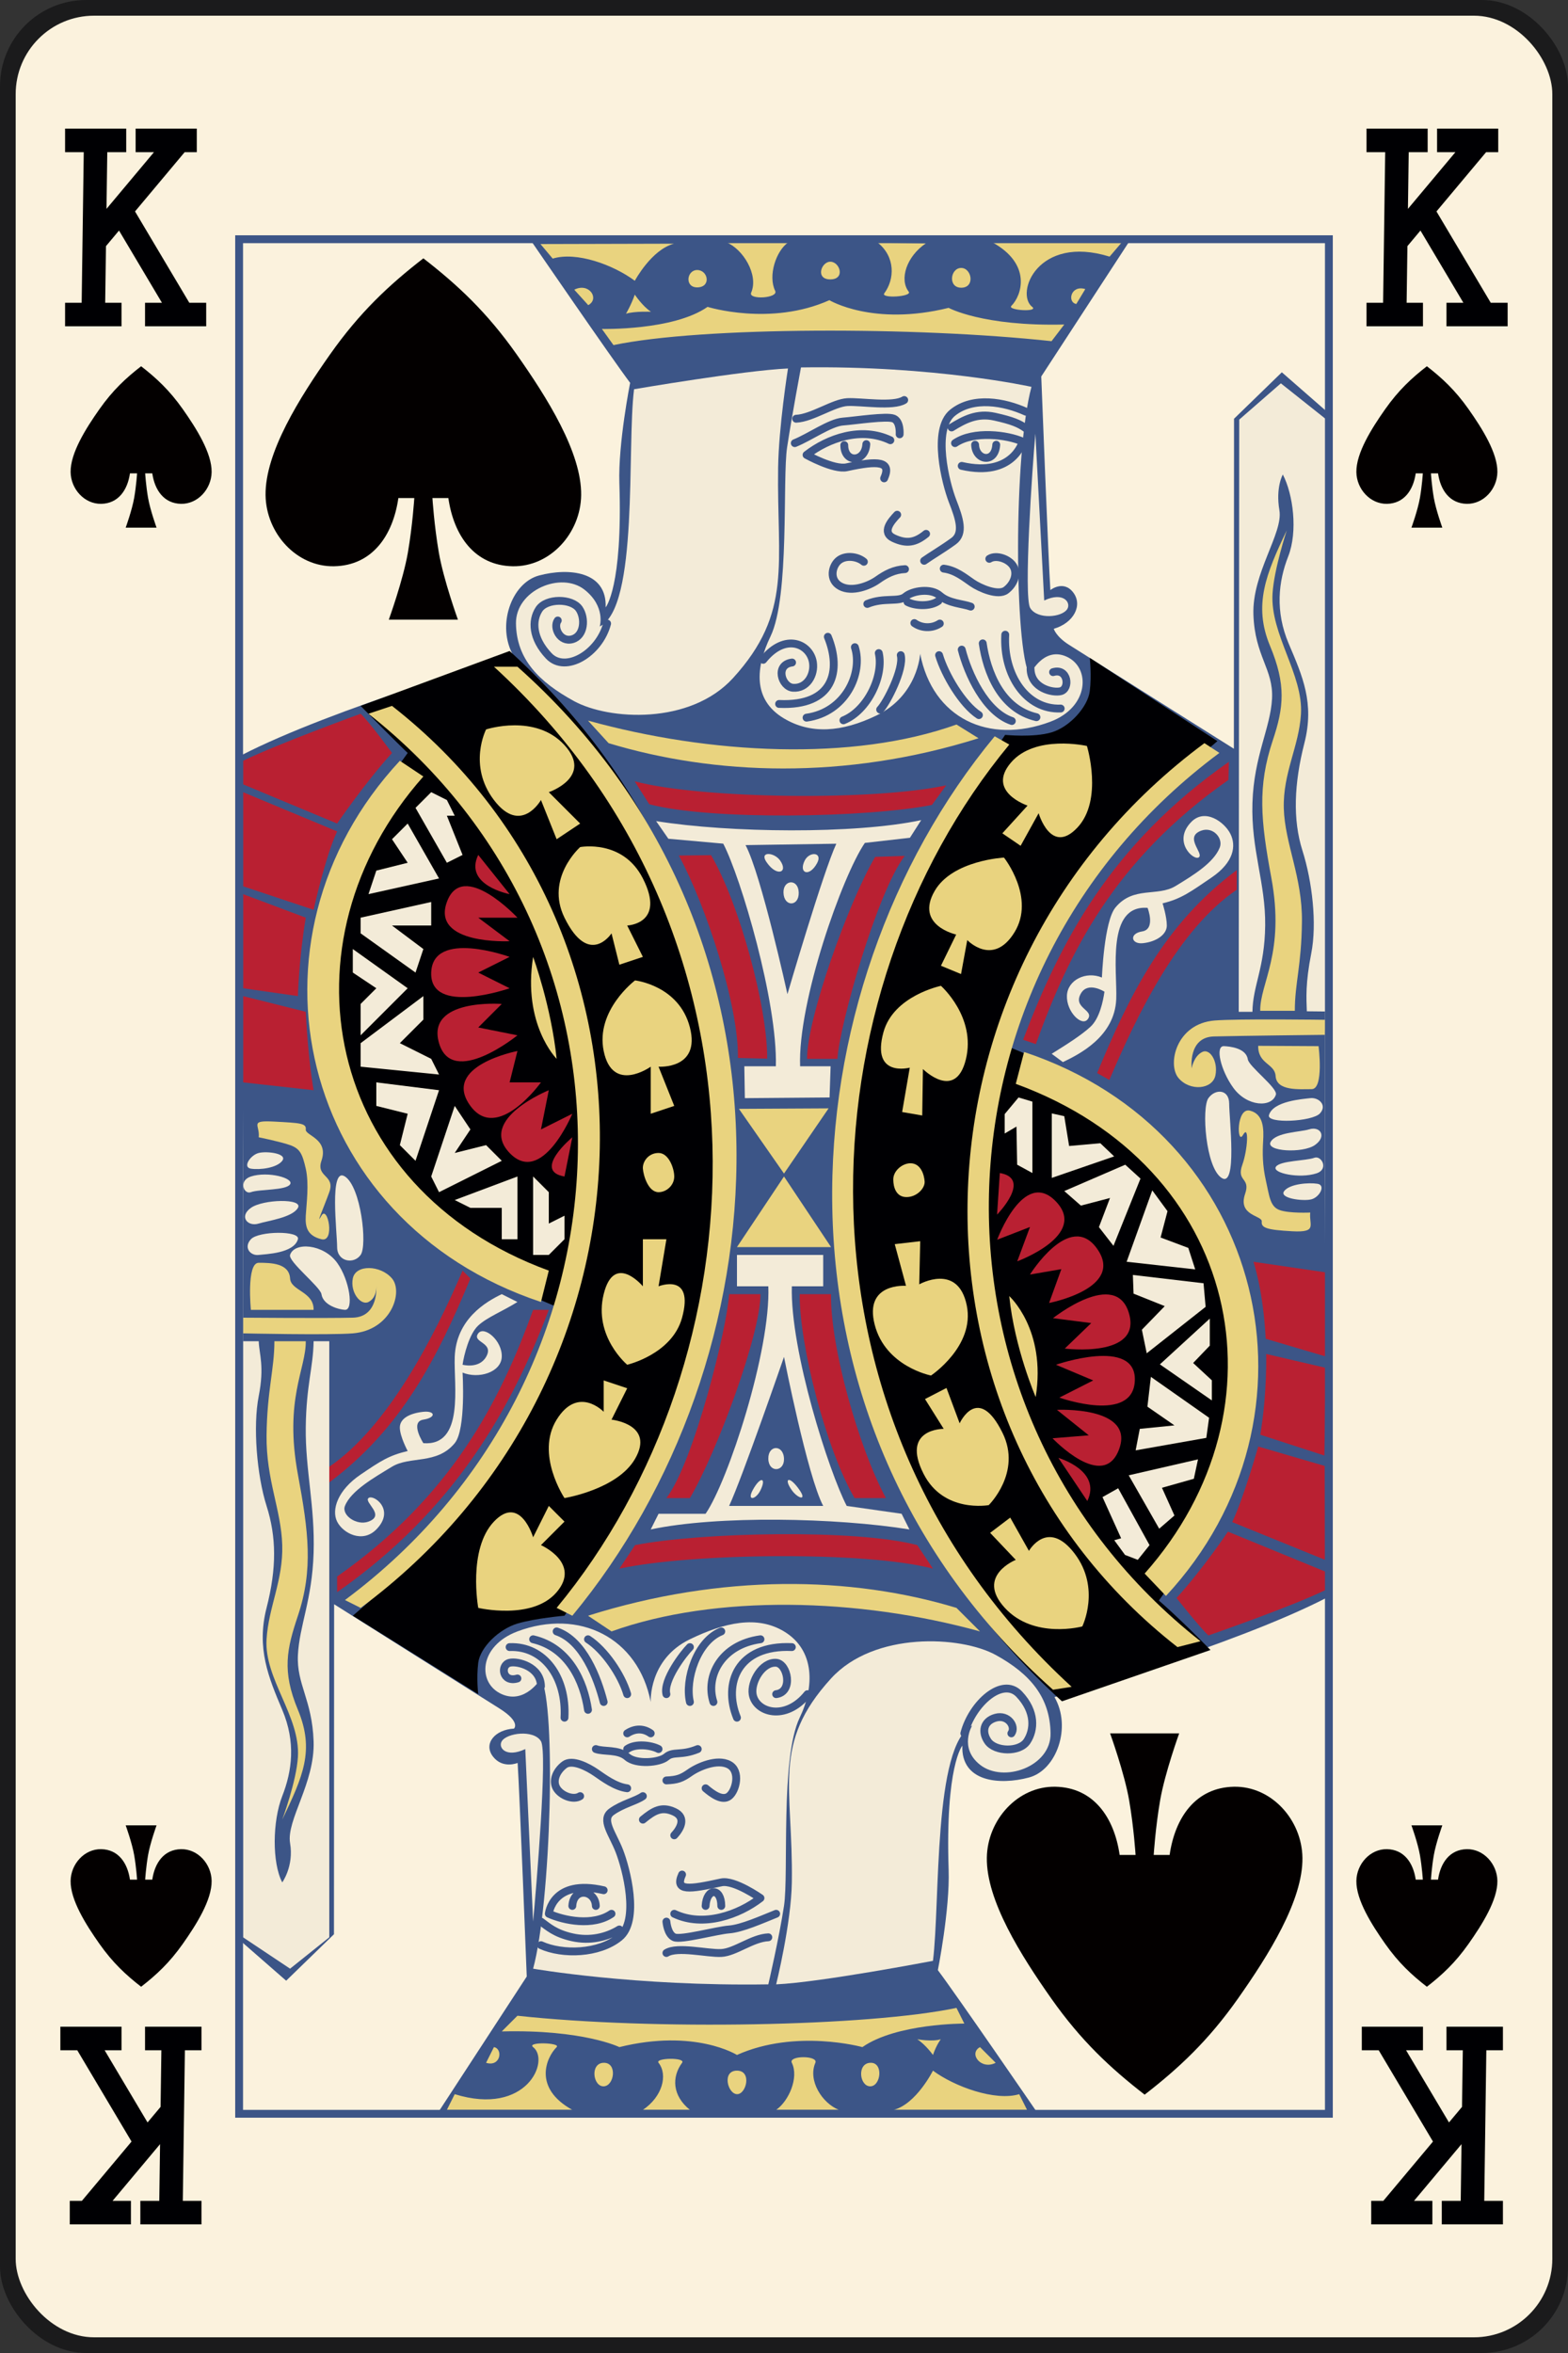 <?xml version="1.0" encoding="UTF-8"?>
<svg xmlns="http://www.w3.org/2000/svg" xmlns:xlink="http://www.w3.org/1999/xlink" xmlns:sodipodi="http://sodipodi.sourceforge.net/DTD/sodipodi-0.dtd" xmlns:inkscape="http://www.inkscape.org/namespaces/inkscape" xmlns:realworld="http://www.rw-designer.com/export-svg" width="200px" height="300px">
  <rect width="100%" height="100%" fill="#333333" stroke="none"/>
  <g>
    <rect fill="#000003" fill-opacity="0.48" height="300" rx="11" ry="11" width="200" x="0" y="0"></rect>
    <rect fill="#fbf2dd" height="296" rx="10" ry="10" width="196" x="2" y="2"></rect>
    <path d="M 12.2 18.2L 11.9 39.8 M 9.8 40.1L 14 40.1 M 9.8 17.9L 14.6 17.9 M 20 40.1L 24.8 40.1 M 18.8 17.9L 23.6 17.9 M 22.1 18.8L 12.8 29.9 M 22.4 38.6L 15.8 27.5" fill="none" stroke="#000003" stroke-linecap="square" stroke-width="3"></path>
    <path d="M 178.2 18.2L 177.9 39.8 M 175.8 40.1L 180 40.1 M 175.8 17.9L 180.6 17.9 M 186 40.1L 190.8 40.1 M 184.8 17.9L 189.6 17.9 M 188.1 18.8L 178.8 29.9 M 188.4 38.6L 181.8 27.5" fill="none" stroke="#000003" stroke-linecap="square" stroke-width="3"></path>
    <path d="M 187.8 281.8L 188.1 260.2 M 190.2 259.9L 186 259.9 M 190.2 282.1L 185.4 282.1 M 180 259.9L 175.2 259.9 M 181.2 282.1L 176.4 282.1 M 177.9 281.2L 187.2 270.1 M 177.6 261.4L 184.2 272.5" fill="none" stroke="#000003" stroke-linecap="square" stroke-width="3"></path>
    <path d="M 21.8 281.8L 22.1 260.2 M 24.2 259.9L 20 259.9 M 24.2 282.1L 19.4 282.1 M 14 259.9L 9.2 259.9 M 15.2 282.1L 10.4 282.1 M 11.9 281.2L 21.2 270.1 M 11.6 261.4L 18.2 272.5" fill="none" stroke="#000003" stroke-linecap="square" stroke-width="3"></path>
    <path d="M 54 79L 58.406 79C 58.406 79 56.576 73.946 55.973 70.446C 55.375 66.969 55.156 63.5 55.156 63.5L 57.188 63.5C 57.881 68.308 60.533 72.107 65.394 72.197C 70.167 72.285 74.056 67.998 74.127 63.145C 74.207 57.704 69.769 50.675 65.893 45.175C 62.133 39.841 58.412 36.356 54 32.938C 49.588 36.356 45.867 39.841 42.107 45.175C 38.23 50.675 33.793 57.704 33.873 63.145C 33.944 67.998 37.833 72.285 42.606 72.197C 47.467 72.107 50.119 68.308 50.812 63.5L 52.844 63.5C 52.844 63.5 52.625 66.969 52.027 70.446C 51.424 73.946 49.594 79 49.594 79C 49.594 79 54 79 54 79 z" fill="#030000" fill-rule="evenodd"></path>
    <path d="M 18 67.277L 19.969 67.277C 19.969 67.277 19.151 65.018 18.882 63.455C 18.614 61.901 18.517 60.351 18.517 60.351L 19.424 60.351C 19.734 62.499 20.919 64.197 23.091 64.237C 25.224 64.276 26.961 62.361 26.993 60.193C 27.029 57.762 25.046 54.621 23.314 52.163C 21.634 49.78 19.971 48.223 18 46.696C 16.029 48.223 14.366 49.78 12.686 52.163C 10.954 54.621 8.971 57.762 9.007 60.193C 9.039 62.361 10.776 64.276 12.909 64.237C 15.081 64.197 16.266 62.499 16.576 60.351L 17.483 60.351C 17.483 60.351 17.386 61.901 17.118 63.455C 16.849 65.018 16.031 67.277 16.031 67.277C 16.031 67.277 18 67.277 18 67.277 z" fill="#030000" fill-rule="evenodd"></path>
    <path d="M 182 67.277L 180.031 67.277C 180.031 67.277 180.849 65.018 181.118 63.455C 181.385 61.901 181.483 60.351 181.483 60.351L 180.576 60.351C 180.266 62.499 179.081 64.197 176.909 64.237C 174.776 64.276 173.039 62.361 173.007 60.193C 172.971 57.762 174.954 54.621 176.686 52.163C 178.366 49.78 180.029 48.223 182 46.696C 183.971 48.223 185.634 49.78 187.314 52.163C 189.046 54.621 191.029 57.762 190.993 60.193C 190.961 62.361 189.224 64.276 187.091 64.237C 184.919 64.197 183.734 62.499 183.424 60.351L 182.517 60.351C 182.517 60.351 182.615 61.901 182.882 63.455C 183.151 65.018 183.969 67.277 183.969 67.277C 183.969 67.277 182 67.277 182 67.277 z" fill="#030000" fill-rule="evenodd"></path>
    <path d="M 146 221L 141.594 221C 141.594 221 143.425 226.054 144.027 229.554C 144.625 233.031 144.844 236.5 144.844 236.5L 142.812 236.5C 142.118 231.692 139.467 227.893 134.606 227.803C 129.833 227.715 125.943 232.002 125.872 236.855C 125.792 242.296 130.23 249.325 134.107 254.825C 137.867 260.159 141.588 263.643 146 267.062C 150.412 263.643 154.133 260.159 157.893 254.825C 161.77 249.325 166.207 242.296 166.127 236.855C 166.056 232.002 162.167 227.715 157.394 227.803C 152.533 227.893 149.881 231.692 149.187 236.5L 147.156 236.5C 147.156 236.5 147.375 233.031 147.973 229.554C 148.575 226.054 150.406 221 150.406 221C 150.406 221 146 221 146 221 z" fill="#030000" fill-rule="evenodd"></path>
    <path d="M 182 232.723L 180.031 232.723C 180.031 232.723 180.849 234.982 181.118 236.546C 181.385 238.1 181.483 239.649 181.483 239.649L 180.576 239.649C 180.266 237.501 179.081 235.803 176.909 235.763C 174.776 235.724 173.039 237.639 173.007 239.807C 172.971 242.238 174.954 245.38 176.686 247.837C 178.366 250.22 180.029 251.777 182 253.305C 183.971 251.777 185.634 250.22 187.314 247.837C 189.046 245.38 191.029 242.238 190.993 239.807C 190.961 237.639 189.224 235.724 187.091 235.763C 184.919 235.803 183.734 237.501 183.424 239.649L 182.517 239.649C 182.517 239.649 182.615 238.1 182.882 236.546C 183.151 234.982 183.969 232.723 183.969 232.723C 183.969 232.723 182 232.723 182 232.723 z" fill="#030000" fill-rule="evenodd"></path>
    <path d="M 18 232.723L 19.969 232.723C 19.969 232.723 19.151 234.981 18.882 236.545C 18.615 238.099 18.517 239.649 18.517 239.649L 19.424 239.649C 19.734 237.501 20.919 235.803 23.091 235.763C 25.224 235.724 26.961 237.639 26.993 239.807C 27.029 242.238 25.046 245.38 23.314 247.837C 21.634 250.22 19.971 251.776 18 253.304C 16.029 251.776 14.366 250.22 12.686 247.837C 10.954 245.38 8.971 242.238 9.007 239.807C 9.039 237.639 10.776 235.724 12.909 235.763C 15.081 235.803 16.266 237.501 16.576 239.649L 17.483 239.649C 17.483 239.649 17.385 238.099 17.118 236.545C 16.849 234.981 16.031 232.723 16.031 232.723C 16.031 232.723 18 232.723 18 232.723 z" fill="#030000" fill-rule="evenodd"></path>
    <path d="M 31 150L 30.75 96.312C 42.5 90.25 65.5 83.625 65.5 83.625C 63.291 79.824 65.211 74.323 68.75 73.375C 72.53 72.362 77.438 72.812 77.25 77.438C 77.25 77.438 79.438 74.875 79 61.594C 78.834 56.539 80.375 48.812 80.375 48.812C 78.062 45.75 67.812 30.812 67.812 30.812L 144.063 30.75L 132.813 48C 132.813 48 133.725 71.483 133.975 75.233C 133.975 75.233 135.634 73.905 136.884 75.53C 138.134 77.155 136.973 79.42 134.409 80.171C 134.409 80.171 134.674 81.143 136.34 82.204C 139.154 83.996 157.383 95.463 157.383 95.463L 157.402 53.388L 163.5 47.466L 169.068 52.328L 169 150C 169 150 31 150 31 150 z" fill="#3c5587" fill-rule="evenodd"></path>
    <path d="M 169 150L 169.25 203.688C 157.5 209.751 134.5 216.375 134.5 216.375C 136.709 220.176 134.789 225.677 131.25 226.625C 127.47 227.638 122.562 227.188 122.75 222.563C 122.75 222.563 120.562 225.125 121 238.406C 121.167 243.461 119.625 251.188 119.625 251.188C 121.938 254.251 132.187 269.188 132.187 269.188L 55.937 269.25L 67.187 252C 67.187 252 66.275 228.517 66.025 224.767C 66.025 224.767 64.125 225.575 62.875 223.95C 61.625 222.325 63.12 220.518 65.558 220.393C 65.558 220.393 66.489 219.564 63.66 217.796C 60.831 216.028 42.617 204.537 42.617 204.537L 42.598 246.612L 36.5 252.534L 30.932 247.672L 31 150C 31 150 169 150 169 150 z" fill="#3c5587" fill-rule="evenodd"></path>
    <path d="M 128.205 93.695C 99.027 136.476 100.795 185.445 135.455 216.912L 154.397 210.371C 150.25 206.125 147.813 204.063 147.813 204.063C 163.573 182.617 164.296 147.083 127.972 133.206C 127.972 133.206 131.596 114.555 155.281 94.49L 139 83.875C 139 83.875 139.25 86.125 139 88.125C 138.75 90.125 136.438 92.688 134.125 93.375C 131.812 94.062 128.205 93.695 128.205 93.695 z" fill="#000003" fill-rule="evenodd"></path>
    <path d="M 102.165 46.847C 119.222 46.582 131.565 49.322 131.565 49.322C 129.266 57.808 129.385 82.734 131.33 86.093C 131.33 86.093 133.009 82.381 136.014 83.707C 139.16 85.095 138.93 90.159 133.981 92.015C 126.104 94.97 118.957 91.573 117.366 83.353C 117.366 83.353 117.102 88.656 111.799 91.22C 107.347 93.372 103.4 93.641 99.956 91.573C 95.979 89.187 96.392 85.047 98.277 81.143C 100.751 76.016 99.779 61.078 100.398 57.012C 101.017 52.946 102.165 46.847 102.165 46.847 z" fill="#f3ebd8" fill-rule="evenodd"></path>
    <path d="M 100.508 46.98C 94.883 47.23 80.875 49.625 80.875 49.625C 79.938 57.062 81.5 77.438 76.5 79.875C 76.5 79.875 77.287 77.345 74.562 75.188C 71.562 72.812 65.75 75.25 65.812 79.5C 65.88 84.066 68.75 86.938 73.188 89.375C 77.625 91.812 88.013 92.468 93.504 86.447C 101.13 78.085 99.072 71.862 99.25 59.625C 99.326 54.405 100.508 46.98 100.508 46.98 z" fill="#f3ebd8" fill-rule="evenodd"></path>
    <path d="M 75 91.875C 90.539 96.17 108.75 97.125 122 92.375L 124.813 94.125C 107.751 99.5 91.07 98.821 77.625 94.75C 77.625 94.75 75 91.875 75 91.875 z" fill="#e9d37f" fill-rule="evenodd"></path>
    <path d="M 126.875 93.875C 100.088 126.223 95.94 181.319 134.313 215.438L 136.688 215.063C 99.199 180.767 102.564 126.576 128.736 94.932C 128.736 94.932 126.875 93.875 126.875 93.875 z" fill="#e9d37f" fill-rule="evenodd"></path>
    <path d="M 153.625 94.75C 114.5 123.75 113.376 181.25 150.188 210L 153.125 209.25C 116 180 117.5 124.25 155.536 95.993C 155.536 95.993 153.625 94.75 153.625 94.75 z" fill="#e9d37f" fill-rule="evenodd"></path>
    <path d="M 129.563 138.188C 158.268 148.675 164.75 179.5 146 200.625L 148.718 203.477C 169.938 180.672 161.627 144.431 130.625 134.125C 130.625 134.125 129.563 138.188 129.563 138.188 z" fill="#e9d37f" fill-rule="evenodd"></path>
    <path d="M 135.75 41.375C 125.32 41.632 121 39.25 121 39.25C 111.357 41.632 105.789 38.273 105.789 38.273C 98.277 41.632 90.25 39.125 90.25 39.125C 85.904 42.163 76.773 41.942 76.773 41.942L 78.25 44C 89.527 41.632 116.924 41.632 134.125 43.5C 134.125 43.5 135.75 41.375 135.75 41.375 z M 68.935 31.114L 70.497 32.97C 73.547 32.042 78.232 33.766 80.972 35.798C 80.972 35.798 83.094 31.821 85.967 31.07C 85.967 31.07 68.935 31.114 68.935 31.114 z M 92.641 30.893C 94.762 31.733 96.796 35.047 95.812 37.312C 95.401 38.261 99.339 38.035 98.873 37.08C 97.945 35.18 98.961 31.998 100.552 30.893C 100.552 30.893 92.641 30.893 92.641 30.893 z M 111.956 30.937C 114.219 32.75 114.125 35.594 112.796 37.389C 112.274 38.095 116.409 37.833 115.906 37.188C 114.687 35.625 115.625 32.688 118.099 31.025C 118.099 31.025 111.956 30.937 111.956 30.937 z M 126.594 30.906C 131.625 33.688 130.343 37.655 129 39C 128.426 39.575 132.552 39.82 131.656 39.125C 129.465 37.425 132.344 29.875 141.531 32.719L 143.031 30.969C 143.031 30.969 126.594 30.906 126.594 30.906 z M 138.431 36.859C 136.575 36.285 136.089 38.539 137.282 38.76C 137.282 38.76 138.431 36.859 138.431 36.859 z M 122.564 34.163C 123.934 34.119 124.42 36.638 122.652 36.682C 120.884 36.727 121.194 34.207 122.564 34.163 z M 105.945 33.368C 107.138 33.412 107.846 35.622 105.901 35.622C 103.956 35.622 104.752 33.324 105.945 33.368 z M 88.928 34.428C 90.298 34.428 90.74 36.55 89.017 36.638C 87.293 36.727 87.558 34.428 88.928 34.428 z M 80.969 37.562C 80.5 38.906 79.844 40 79.844 40C 80.938 39.656 83.031 39.75 83.031 39.75C 81.938 39.031 80.969 37.562 80.969 37.562 z M 73.25 36.938C 75.125 35.969 76.531 38.094 75.031 38.906C 75.031 38.906 73.25 36.938 73.25 36.938 z" fill="#e9d37f" fill-rule="evenodd"></path>
    <path d="M 138.638 95.109C 138.638 95.109 140.761 102.003 137.401 105.539C 134.041 109.075 132.479 103.683 132.479 103.683L 130.181 107.837L 127.851 106.246L 131.065 102.711C 131.065 102.711 125.77 100.949 128.944 97.23C 132.037 93.606 138.638 95.109 138.638 95.109 z M 128.06 109.34C 128.06 109.34 121.488 109.675 119.222 113.583C 116.659 118.003 121.962 119.151 121.962 119.151L 120.018 123.129L 122.581 124.19L 123.376 119.859C 123.376 119.859 126.646 123.306 129.386 118.886C 132.126 114.466 128.06 109.34 128.06 109.34 z M 120.018 125.692C 120.018 125.692 113.957 126.94 112.682 131.615C 111.091 137.449 116.041 136.123 116.041 136.123L 115.068 141.78L 117.631 142.222L 117.72 136.299C 117.72 136.299 121.873 140.454 123.199 135.062C 124.525 129.67 120.018 125.692 120.018 125.692 z M 118.75 175.375C 118.75 175.375 124.376 171.626 123.313 166.438C 122.189 160.95 117.25 163.75 117.25 163.75L 117.375 158.25L 114.125 158.625L 115.563 163.938C 115.563 163.938 110.188 163.5 111.563 168.875C 112.938 174.25 118.75 175.375 118.75 175.375 z M 126.116 191.897C 126.116 191.897 130.358 187.743 127.883 182.705C 124.745 176.316 122.404 181.467 122.404 181.467L 120.725 176.959L 117.985 178.374L 120.371 182.174C 120.371 182.174 114.851 182.107 117.808 187.92C 120.371 192.958 126.116 191.897 126.116 191.897 z M 138.047 207.366C 138.047 207.366 140.433 202.505 137.075 198.085C 133.631 193.553 131.242 197.731 131.242 197.731L 128.855 193.489L 126.293 195.433L 129.563 198.88C 129.563 198.88 124.436 200.913 128.148 204.979C 131.86 209.045 138.047 207.366 138.047 207.366 z M 115.625 152.625C 116.938 152.625 118.001 151.5 117.938 150.625C 117.876 149.75 117.438 148.313 116.125 148.313C 115.117 148.313 113.938 149.25 113.938 150.375C 113.938 151.383 114.312 152.625 115.625 152.625 z" fill="#e9d37f" fill-rule="evenodd"></path>
    <path d="M 132.066 55.289C 131.668 59.576 130.542 76.112 131.403 77.519C 132.326 79.028 135.477 78.714 136.133 77.652C 136.638 76.833 135.646 75.398 133.188 76.562C 133.188 76.562 132.066 55.289 132.066 55.289 z" fill="#f3ebd8" fill-rule="evenodd"></path>
    <path d="M 140.625 190.875L 142.625 189.75L 146.625 197L 145.125 198.875L 143.5 198.25L 142.125 196.375L 143 196.125C 143 196.125 140.625 190.875 140.625 190.875 z M 147.857 194.903L 143.968 188.097L 152.806 186.064L 152.276 188.539L 148.21 189.688L 149.801 193.223C 149.801 193.223 147.857 194.903 147.857 194.903 z M 144.852 184.915L 145.382 182.174L 149.801 181.732L 146.354 179.346L 146.796 175.545L 154.22 180.76L 153.867 183.324C 153.867 183.324 144.852 184.915 144.852 184.915 z M 154.574 178.55L 147.945 173.954L 154.308 168.12L 154.308 171.567L 152.187 173.777L 154.574 175.987C 154.574 175.987 154.574 178.55 154.574 178.55 z M 146.266 172.54L 153.778 166.618L 153.513 163.612L 144.498 162.552L 144.587 164.938L 148.564 166.529L 145.647 169.534C 145.647 169.534 146.266 172.54 146.266 172.54 z M 143.703 160.872L 146.973 151.768L 148.917 154.42L 148.034 157.778L 151.569 159.104L 152.452 161.844C 152.452 161.844 143.703 160.872 143.703 160.872 z M 142.024 158.839L 140.168 156.453L 141.582 152.74L 137.87 153.712L 135.749 151.856L 143.526 148.497L 145.471 150.265C 145.471 150.265 142.024 158.839 142.024 158.839 z M 142.112 147.437L 134.158 150.177L 134.158 141.956L 135.749 142.31L 136.368 146.111L 140.345 145.757C 140.345 145.757 142.112 147.437 142.112 147.437 z M 131.684 149.558L 129.739 148.497L 129.651 143.636L 128.148 144.52L 128.148 142.045L 129.916 139.923L 131.684 140.454C 131.684 140.454 131.684 149.558 131.684 149.558 z" fill="#f3ebd8" fill-rule="evenodd"></path>
    <path d="M 134.25 183.375L 138.875 183L 134.813 179.75C 134.813 179.75 144.75 179.25 142.75 184.75C 140.75 190.25 134.25 183.375 134.25 183.375 z M 135.125 178.188L 139.438 176L 134.688 174C 134.688 174 144.938 170.438 144.75 176C 144.562 181.562 135.125 178.188 135.125 178.188 z M 135.813 171.938L 139.188 168.688L 134.313 168.063C 134.313 168.063 142.312 161.688 144 167.438C 145.688 173.188 135.813 171.938 135.813 171.938 z M 133.813 166.125L 135.375 161.813L 131.375 162.5C 131.375 162.5 136.413 154.393 139.875 159.125C 143.625 164.25 133.813 166.125 133.813 166.125 z M 129.75 160.813L 131.375 156.438L 127.188 158.063C 127.188 158.063 130.563 148.876 134.688 153.188C 138.813 157.501 129.75 160.813 129.75 160.813 z M 138.688 191.375C 140.563 187.5 135 185.875 135 185.875C 135 185.875 138.688 191.375 138.688 191.375 z M 127.53 149.558C 131.684 150.265 127.176 154.862 127.176 154.862C 127.176 154.862 127.53 149.558 127.53 149.558 z" fill="#b92032" fill-rule="evenodd"></path>
    <path d="M 132.104 178.121C 133.479 169.496 128.729 165.246 128.729 165.246C 129.417 171.934 132.104 178.121 132.104 178.121 z" fill="#e9d37f" fill-rule="evenodd"></path>
    <path d="M 160.743 128.874C 160.688 125.375 163.937 121.5 162.157 111.903C 160.804 104.607 160.377 100.29 162.343 94.402C 163.75 90.188 164.063 87.312 161.989 82.337C 159.825 77.142 161.5 73.125 164.125 67.625C 164.125 67.625 162.501 72.566 162.313 75.688C 162.001 80.875 166.251 86 165.938 91.062C 165.684 95.181 163.625 98.563 163.75 103.063C 163.875 107.563 166.126 111.812 166.063 117.5C 166.001 123.188 165.156 125.312 165.156 128.875C 165.156 128.875 160.743 128.874 160.743 128.874 z M 169.105 130.024C 169.105 130.024 157.932 129.868 154.917 130.112C 150.011 130.51 148.861 135.724 150.32 137.448C 151.779 139.172 154.677 138.906 155.031 137.094C 155.385 135.282 154.302 133.635 153.344 134.125C 152.23 134.696 152 136.211 152 136.211C 152 136.211 151.514 132.233 154.829 132.145C 158.144 132.057 169 131.938 169 131.938C 169 131.938 169.105 130.024 169.105 130.024 z" fill="#e9d37f" fill-rule="evenodd"></path>
    <path d="M 168.184 133.382C 168.184 133.382 168.891 138.863 167.3 138.863C 165.709 138.863 162.822 139.126 162.704 137.183C 162.607 135.592 160.442 135.68 160.486 133.338C 160.486 133.338 168.184 133.382 168.184 133.382 z M 167.123 154.596C 166.946 156.187 168.095 157.16 164.825 156.983C 161.555 156.806 160.849 156.541 160.937 155.745C 161.025 154.949 157.844 155.039 158.816 152.21C 159.543 150.095 157.667 150.707 158.462 148.497C 159.141 146.612 159.346 143.283 158.551 144.697C 157.756 146.111 157.666 141.161 159.434 141.603C 161.202 142.045 161.202 143.989 161.114 145.492C 161.026 146.995 161.025 148.585 161.467 150.53C 161.909 152.475 161.982 153.839 163.219 154.281C 164.456 154.723 167.123 154.596 167.123 154.596 z" fill="#e9d37f" fill-rule="evenodd"></path>
    <path d="M 135.572 135.415C 137.605 134.443 142.187 132.189 142.377 127.372C 142.517 123.821 141.094 115.344 146.375 115.75C 146.375 115.75 147.445 118.475 145.68 118.754C 144 119.019 144.263 120.41 145.768 120.256C 147.492 120.079 148.829 119.151 148.829 118.002C 148.829 116.853 148.287 115.174 148.287 115.174C 150.718 114.594 151.967 113.618 154.5 111.906C 157.423 109.93 157.689 107.816 156.938 106.313C 156.187 104.81 153.71 103.002 151.956 104.788C 149.481 107.307 152.309 109.826 152.928 109.296C 153.547 108.766 151 106.718 153.219 105.906C 154.73 105.353 156.048 106.875 155.58 108.058C 154.812 110 152.211 111.588 149.938 112.969C 147.636 114.367 144.562 112.937 142.276 115.704C 140.822 117.464 140.552 124.632 140.552 124.632C 138.519 123.792 136.173 124.939 136.088 126.93C 136 129 138.003 130.952 138.75 129.938C 139.625 128.751 136.78 128.544 137.875 126.656C 138.781 125.093 140.875 126.438 140.875 126.438C 140.698 127.675 140.243 129.846 139.094 130.907C 137.945 131.968 136.133 133.118 134.144 134.355C 134.144 134.355 135.572 135.415 135.572 135.415 z" fill="#f3ebd8" fill-rule="evenodd"></path>
    <path d="M 130.5 132.563C 135.188 120.188 141.625 107.688 156.75 97.125L 156.688 99.438C 142.115 109.647 136.312 121.5 132.125 133.125C 132.125 133.125 130.5 132.563 130.5 132.563 z" fill="#b92032" fill-rule="evenodd"></path>
    <path d="M 139.938 136.813C 144.063 126.876 148.5 117.812 157.755 110.931L 157.75 113.438C 150.292 118.489 145.062 129.313 141.5 137.688C 141.5 137.688 139.938 136.813 139.938 136.813 z" fill="#b92032" fill-rule="evenodd"></path>
    <path d="M 150.066 203.742C 153.513 199.941 156.625 195.281 156.625 195.281L 169.061 200.383L 169.061 202.725C 164.73 204.846 154.132 208.515 154.132 208.515C 153.071 207.543 150.066 203.742 150.066 203.742 z M 157.171 194.063C 158.674 190.881 160.486 184.428 160.486 184.428L 168.972 186.903L 169.017 198.88C 169.017 198.88 157.171 194.063 157.171 194.063 z M 160.751 182.926C 161.635 177.623 161.503 172.628 161.503 172.628L 169.105 174.396L 168.928 185.577C 168.928 185.577 160.751 182.926 160.751 182.926 z M 161.438 170.688C 161.126 164.438 159.875 160.875 159.875 160.875L 169.063 162.219L 169.063 172.938C 169.063 172.938 161.438 170.688 161.438 170.688 z" fill="#b92032" fill-rule="evenodd"></path>
    <path d="M 156.111 133.382C 156.819 133.409 158.939 133.604 159.16 135.062C 159.3 135.984 163.005 138.73 162.74 139.57C 162.21 141.249 159.066 141.117 157.304 138.686C 155.703 136.477 154.962 133.338 156.111 133.382 z M 154.132 140.012C 155.016 138.775 156.783 138.863 156.783 140.719C 156.783 142.575 157.844 151.503 155.811 150.177C 153.778 148.851 153.248 141.249 154.132 140.012 z M 161.856 142.177C 162.378 140.365 166.221 140.124 167.116 140.012C 168.177 139.879 169.333 140.895 168.361 141.956C 167.389 143.017 161.533 143.3 161.856 142.177 z M 162.077 145.58C 162.784 144.343 165.847 144.344 166.983 143.989C 168.397 143.547 169.282 144.873 167.735 145.978C 166.188 147.083 161.37 146.817 162.077 145.58 z M 162.74 148.763C 163.27 147.967 166.585 148.011 167.646 147.613C 168.541 147.277 169.547 149.068 167.912 149.602C 165.746 150.309 162.21 149.559 162.74 148.763 z M 163.801 151.856C 163.094 152.784 166.188 153.182 167.249 152.917C 168.31 152.652 169.149 151.105 168.044 150.928C 166.939 150.751 164.508 150.928 163.801 151.856 z" fill="#f3ebd8" fill-rule="evenodd"></path>
    <path d="M 86.586 109.075L 90.696 109.031C 94.32 115.218 97.896 128.455 97.856 134.973L 94.123 134.885C 94.231 128.153 90.032 115.439 86.586 109.075 z" fill="#b92032" fill-rule="evenodd"></path>
    <path d="M 106.813 135L 102.938 135C 102.938 129.812 108.199 115.085 111.625 109.25L 115.403 109.119C 111.867 113.76 107.063 130.75 106.813 135 z" fill="#b92032" fill-rule="evenodd"></path>
    <path d="M 120.688 100.125L 118.875 102.625C 110.688 104.25 90.625 104.625 82.81 102.534L 80.954 99.617C 89.5 101.875 111.501 102.125 120.688 100.125 z" fill="#b92032" fill-rule="evenodd"></path>
    <path d="M 94.25 141.375L 105.688 141.313L 100 149.625C 100 149.625 94.25 141.375 94.25 141.375 z" fill="#e9d37f" fill-rule="evenodd"></path>
    <path d="M 95.007 140.012L 105.812 139.923L 105.945 135.946L 102.055 135.946C 101.746 127.726 107.438 111.657 110.313 107.469L 116.063 106.813L 117.5 104.563C 109 106.376 93 106.188 83.688 104.688L 85.25 106.938L 92.25 107.563C 94.5 111.876 99.182 127.726 98.961 135.946L 94.939 135.946C 94.939 135.946 95.007 140.012 95.007 140.012 z M 95.095 107.749C 97.095 111.499 100.438 126.75 100.438 126.75C 100.438 126.75 104.985 111.197 106.673 107.572C 106.673 107.572 95.095 107.749 95.095 107.749 z M 97.768 109.915C 99.094 111.86 100.597 111.241 99.492 109.694C 98.741 108.644 96.807 108.506 97.768 109.915 z M 102.63 109.738C 103.226 108.514 104.981 108.631 104.221 110.047C 103.249 111.859 101.834 111.373 102.63 109.738 z M 99.934 113.804C 99.983 115.662 101.922 115.616 101.878 113.804C 101.834 111.992 99.889 112.125 99.934 113.804 z" fill="#f3ebd8" fill-rule="evenodd"></path>
    <path d="M 169.061 128.963L 169.054 53.388L 163.375 48.875L 158.063 53.5L 158 129L 159.75 129C 159.794 125.641 161.312 123.438 161.375 118C 161.438 112.562 159.562 108.375 159.75 102.375C 159.938 96.375 162.062 92.812 162.25 89.062C 162.438 85.312 160.062 83.688 159.875 78.375C 159.688 73.062 163.688 68 163.188 65.062C 162.688 62.125 163.625 60.5 163.625 60.5C 164.938 63 165.563 67.75 164.313 70.938C 163.063 74.125 162.625 77.938 164.375 82.062C 166.125 86.188 167.688 89.625 166.375 94.75C 165.062 99.875 164.875 104.501 166.125 108.438C 167.375 112.376 168 117.751 167.25 121.563C 166.5 125.376 166.626 127.251 166.688 128.938C 166.688 128.938 169.061 128.963 169.061 128.963 z" fill="#f3ebd8" fill-rule="evenodd"></path>
    <path d="M 130.875 52.5C 128.125 51.25 124.125 50.5 121.5 52.625C 118.875 54.75 120.625 61.625 121.5 63.875C 122.375 66.125 123 68 121.625 69C 120.25 70 118.75 70.875 117.875 71.5 M 118.125 68.062C 116.75 69.188 115.625 69.375 114 68.625C 112.375 67.875 113.708 66.404 114.438 65.625 M 101.547 53.388C 103.58 53.3 106.319 51.355 108.087 51.267C 109.855 51.178 113.92 51.886 115.334 51.002 M 101.375 56.5C 103.25 55.75 105.875 53.875 107.5 53.75C 109.125 53.625 113.125 53 114 53.375C 114.875 53.75 114.75 55.375 114.75 55.375 M 121.375 54.5C 123 53.5 124.625 52.625 126.875 53.125C 129.125 53.625 130 54 130.875 54.625 M 110.625 77C 112.75 76.125 114.625 76.812 115.5 76.062C 116.375 75.312 118.75 74.938 119.875 75.938C 121 76.938 122.818 76.967 123.818 77.342 M 115.75 76.75C 116.688 77.25 118.626 77.375 119.688 76.625 M 116.625 79.438C 117.5 80.062 118.812 80.188 119.875 79.5 M 115.438 72.562C 114.063 72.625 113.001 73.188 111.938 73.938C 110.876 74.688 108.688 75.562 107.188 74.75C 105.688 73.938 106.125 72.125 107 71.438C 107.875 70.75 109.376 70.938 110.188 71.625 M 120.375 72.5C 121.875 72.688 123 73.625 124 74.312C 125 75 127.313 76 128.313 75.25C 129.313 74.5 129.843 73.176 129.25 72.188C 128.688 71.25 127.063 70.688 126.188 71.25 M 113.566 56.129C 109.854 54.361 105.625 55.875 102.875 58C 102.875 58 106.355 59.935 107.998 59.576C 112.062 58.688 113.75 58.812 112.771 60.99 M 121.813 56.5C 124.188 54.875 128.5 55.438 130.446 56.305C 130.446 56.305 129.209 60.902 122.669 59.399 M 107.688 56.75C 107.688 59.092 110.367 58.967 110.5 56.625 M 124.376 56.703C 124.447 58.736 126.923 59.134 127.072 56.703" fill="none" stroke="#3c5587" stroke-linecap="round" stroke-linejoin="round"></path>
    <path d="M 77.438 79.5C 76.438 83.312 72.125 85.875 70 83.625C 67.875 81.375 67.812 79.125 68.75 77.688C 69.688 76.25 72.943 76.262 73.875 77.625C 74.688 78.812 74.562 81.062 73 81.5C 71.438 81.938 70.519 79.985 71.144 79.11" fill="none" stroke="#3c5587" stroke-linecap="round" stroke-linejoin="round"></path>
    <path d="M 97.344 84.125C 100.156 80.625 103.313 82.094 103.688 84.438C 103.94 86.013 102.937 87.812 101.156 87.688C 99.691 87.585 98.812 84.75 101.031 84.469 M 105.591 81.187C 107.359 85.519 106.312 90.062 99.375 89.75 M 109.039 82.513C 110.1 85.784 107.875 90.812 102.875 91.5 M 112.088 83.265C 112.751 86.137 110.674 90.601 107.58 91.838 M 114.892 83.53C 115.334 85.298 113.06 89.673 112.265 90.469 M 131.448 85.253C 131.492 87.773 134.293 88.376 135.293 88.126C 136.531 87.817 136.221 85.121 134.32 85.695 M 128.221 80.922C 127.938 86.062 130.917 90.513 135.293 90.336 M 125.348 82.027C 125.875 85.625 127.647 90.38 132.199 91.441 M 122.669 82.823C 123.448 85.872 125.658 90.778 129.061 91.927 M 119.779 83.53C 120.512 86.005 122.74 89.805 124.862 91.176" fill="none" stroke="#3c5587" stroke-linecap="round" stroke-linejoin="round"></path>
    <path d="M 72 206C 101.178 163.219 99.66 114.467 65 83L 46 90C 50.147 94.246 52 96 52 96C 36.24 117.446 35.676 153.123 72 167C 72 167 68.685 185.935 45 206L 61 216C 61 216 60.75 214 61 212C 61.25 210 63.688 207.688 66 207C 68.312 206.312 72 206 72 206 z" fill="#000003" fill-rule="evenodd"></path>
    <path d="M 98 253C 80.943 253.265 68 251 68 251C 70.299 242.514 70.945 217.359 69 214C 69 214 67.005 217.326 64 216C 60.854 214.612 61.051 209.856 66 208C 73.877 205.046 81.409 208.78 83 217C 83 217 82.697 211.563 88 209C 92.452 206.848 96.555 205.933 100 208C 103.977 210.387 103.884 215.096 102 219C 99.525 224.127 100.619 238.934 100 243C 99.381 247.066 98 253 98 253 z" fill="#f3ebd8" fill-rule="evenodd"></path>
    <path d="M 99 253C 104.625 252.75 119 250 119 250C 119.938 242.562 119 222.438 124 220C 124 220 122.275 222.843 125 225C 128 227.375 134.062 225.25 134 221C 133.933 216.434 131.438 213.438 127 211C 122.562 208.562 111.491 207.979 106 214C 98.374 222.362 101.178 227.763 101 240C 100.924 245.22 99 253 99 253 z" fill="#f3ebd8" fill-rule="evenodd"></path>
    <path d="M 125 208C 109.461 203.705 91.25 203.25 78 208L 75 206C 92.062 200.625 108.555 200.929 122 205C 122 205 125 208 125 208 z" fill="#e9d37f" fill-rule="evenodd"></path>
    <path d="M 73 206C 99.787 173.652 104.373 119.119 66 85L 63 85C 100.489 119.296 97.171 173.356 71 205C 71 205 73 206 73 206 z" fill="#e9d37f" fill-rule="evenodd"></path>
    <path d="M 46 205C 85.125 176 86.812 118.75 50 90L 47 91C 84.125 120.25 82.036 175.743 44 204C 44 204 46 205 46 205 z" fill="#e9d37f" fill-rule="evenodd"></path>
    <path d="M 70 162C 41.295 151.513 35.25 120.125 54 99L 51 97C 29.78 119.805 37.998 155.694 69 166C 69 166 70 162 70 162 z" fill="#e9d37f" fill-rule="evenodd"></path>
    <path d="M 64 259C 74.43 258.743 79 261 79 261C 88.643 258.618 94 262 94 262C 101.512 258.641 110 261 110 261C 114.346 257.962 123 258 123 258L 122 256C 110.723 258.368 83.201 258.868 66 257C 66 257 64 259 64 259 z M 131 269L 130 267C 126.95 267.928 121.74 266.033 119 264C 119 264 116.873 268.249 114 269C 114 269 131 269 131 269 z M 107 269C 104.878 268.16 103.017 265.265 104 263C 104.412 262.051 100.534 262.045 101 263C 101.928 264.9 100.591 267.895 99 269C 99 269 107 269 107 269 z M 88 269C 85.737 267.187 85.671 264.796 87 263C 87.522 262.295 83.497 262.355 84 263C 85.219 264.562 84.474 267.338 82 269C 82 269 88 269 88 269 z M 73 269C 67.969 266.219 69.657 262.345 71 261C 71.574 260.425 67.104 260.305 68 261C 70.191 262.7 67.188 269.844 58 267L 57 269C 57 269 73 269 73 269 z M 62 263C 63.856 263.575 64.193 261.221 63 261C 63 261 62 263 62 263 z M 77 266C 75.63 266.044 75.232 263.044 77 263C 78.768 262.956 78.37 265.956 77 266 z M 94 267C 92.807 266.956 92.055 264 94 264C 95.945 264 95.193 267.044 94 267 z M 111 266C 109.63 266 109.276 263.088 111 263C 112.724 262.912 112.37 266 111 266 z M 119 262C 119.469 260.656 120 260 120 260C 118.906 260.344 117 260 117 260C 118.094 260.719 119 262 119 262 z M 127 263C 125.125 263.969 123.5 261.812 125 261C 125 261 127 263 127 263 z" fill="#e9d37f" fill-rule="evenodd"></path>
    <path d="M 61 205C 61 205 59.64 197.536 63 194C 66.36 190.464 68 196 68 196L 70 192L 72 194L 69 197C 69 197 74.174 199.281 71 203C 67.907 206.624 61 205 61 205 z M 72 191C 72 191 78.734 189.908 81 186C 83.563 181.58 78 181 78 181L 80 177L 77 176L 77 180C 77 180 73.74 176.58 71 181C 68.26 185.42 72 191 72 191 z M 80 174C 80 174 85.725 172.675 87 168C 88.591 162.166 84 164 84 164L 85 158L 82 158L 82 164C 82 164 78.326 159.608 77 165C 75.674 170.392 80 174 80 174 z M 81 125C 81 125 75.938 128.812 77 134C 78.124 139.488 83 136 83 136L 83 142L 86 141L 84 136C 84 136 89.375 136.375 88 131C 86.625 125.625 81 125 81 125 z M 74 108C 74 108 69.525 111.962 72 117C 75.138 123.389 78 119 78 119L 79 123L 82 122L 80 118C 80 118 84.957 117.813 82 112C 79.437 106.962 74 108 74 108 z M 62 93C 62 93 59.642 97.58 63 102C 66.444 106.532 69 102 69 102L 71 107L 74 105L 70 101C 70 101 75.712 99.066 72 95C 68.288 90.934 62 93 62 93 z M 84 147C 82.688 147 81.938 148.125 82 149C 82.062 149.875 82.688 152 84 152C 85.008 152 86 151.125 86 150C 86 148.992 85.312 147 84 147 z" fill="#e9d37f" fill-rule="evenodd"></path>
    <path d="M 68 245C 68.398 240.713 69.861 223.407 69 222C 68.077 220.491 64.656 220.938 64 222C 63.495 222.818 64.542 224.165 67 223C 67 223 68 245 68 245 z" fill="#f3ebd8" fill-rule="evenodd"></path>
    <path d="M 59 109L 57 110L 53 103L 55 101L 57 102L 58 104L 57 104C 57 104 59 109 59 109 z M 52 105L 56 112L 47 114L 48 111L 52 110L 50 107C 50 107 52 105 52 105 z M 55 115L 55 118L 50 118L 54 121L 53 124L 46 119L 46 117C 46 117 55 115 55 115 z M 45 121L 52 126L 46 132L 46 128L 48 126L 45 124C 45 124 45 121 45 121 z M 54 127L 46 133L 46 136L 56 137L 55 135L 51 133L 54 130C 54 130 54 127 54 127 z M 56 139L 53 148L 51 146L 52 142L 48 141L 48 138C 48 138 56 139 56 139 z M 58 141L 60 144L 58 147L 62 146L 64 148L 56 152L 55 150C 55 150 58 141 58 141 z M 58 153L 66 150L 66 158L 64 158L 64 154L 60 154C 60 154 58 153 58 153 z M 68 150L 70 152L 70 156L 72 155L 72 158L 70 160L 68 160C 68 160 68 150 68 150 z" fill="#f3ebd8" fill-rule="evenodd"></path>
    <path d="M 66 117L 61 117L 65 120C 65 120 55 120.5 57 115C 59 109.5 66 117 66 117 z M 65 122L 61 124L 65 126C 65 126 54.812 129.562 55 124C 55.188 118.438 65 122 65 122 z M 64 128L 61 131L 66 132C 66 132 57.688 138.75 56 133C 54.312 127.25 64 128 64 128 z M 66 134L 65 138L 69 138C 69 138 63.462 145.732 60 141C 56.25 135.875 66 134 66 134 z M 70 139L 69 144L 73 142C 73 142 69.125 151.312 65 147C 60.875 142.688 70 139 70 139 z M 61 109C 59.125 112.875 65 114 65 114C 65 114 61 109 61 109 z M 72 150C 67.846 149.293 73 145 73 145C 73 145 72 150 72 150 z" fill="#b92032" fill-rule="evenodd"></path>
    <path d="M 68 122C 66.625 130.625 71 135 71 135C 70.312 128.312 68 122 68 122 z" fill="#e9d37f" fill-rule="evenodd"></path>
    <path d="M 39 171C 39.055 174.499 36.22 178.403 38 188C 39.353 195.296 39.966 200.112 38 206C 36.593 210.214 35.926 213.024 38 218C 40.164 223.194 38.625 226.5 36 232C 36 232 37.812 227.122 38 224C 38.312 218.812 33.688 214.062 34 209C 34.254 204.881 36.125 201.5 36 197C 35.875 192.5 33.938 188.688 34 183C 34.062 177.312 35 174.562 35 171C 35 171 39 171 39 171 z M 31 170C 31 170 41.985 170.244 45 170C 49.906 169.602 51.459 164.724 50 163C 48.541 161.276 45.354 161.188 45 163C 44.646 164.812 46.042 166.49 47 166C 48.114 165.429 48 164 48 164C 48 164 48.315 167.912 45 168C 41.685 168.088 31 168 31 168C 31 168 31 170 31 170 z" fill="#e9d37f" fill-rule="evenodd"></path>
    <path d="M 32 167C 32 167 31.409 161 33 161C 34.591 161 36.882 161.057 37 163C 37.097 164.591 40.044 164.658 40 167C 40 167 32 167 32 167 z M 33 145C 33.177 143.409 31.73 142.823 35 143C 38.27 143.177 39.088 143.204 39 144C 38.912 144.796 41.972 145.171 41 148C 40.273 150.115 42.795 149.79 42 152C 41.321 153.885 40.205 156.414 41 155C 41.795 153.586 42.768 158.442 41 158C 39.232 157.558 38.912 156.503 39 155C 39.088 153.497 39.442 150.945 39 149C 38.558 147.055 38.237 146.442 37 146C 35.763 145.558 33 145 33 145 z" fill="#e9d37f" fill-rule="evenodd"></path>
    <path d="M 64 165C 61.967 165.972 58.19 168.183 58 173C 57.86 176.551 59.281 184.406 54 184C 54 184 52.234 181.279 54 181C 55.68 180.735 55.505 179.846 54 180C 52.276 180.177 51 180.851 51 182C 51 183.149 52 185 52 185C 49.569 185.58 48.533 186.288 46 188C 43.077 189.976 42.249 192.497 43 194C 43.751 195.503 46.246 196.786 48 195C 50.475 192.481 47.619 190.47 47 191C 46.381 191.53 49.219 193.188 47 194C 45.489 194.553 43.532 193.183 44 192C 44.768 190.058 47.727 188.381 50 187C 52.302 185.602 55.714 186.767 58 184C 59.455 182.24 59 175 59 175C 61.033 175.84 63.915 174.991 64 173C 64.088 170.93 61.747 168.986 61 170C 60.125 171.188 63.095 171.112 62 173C 61.094 174.562 59 174 59 174C 59.177 172.763 59.851 170.061 61 169C 62.149 167.939 64.011 167.237 66 166C 66 166 64 165 64 165 z" fill="#f3ebd8" fill-rule="evenodd"></path>
    <path d="M 70 167C 65.312 179.376 58.125 192.438 43 203L 43 201C 57.573 190.791 63.812 178.625 68 167C 68 167 70 167 70 167 z" fill="#b92032" fill-rule="evenodd"></path>
    <path d="M 60 163C 55.875 172.938 51.255 182.119 42 189L 42 187C 49.458 181.949 55.438 170.375 59 162C 59 162 60 163 60 163 z" fill="#b92032" fill-rule="evenodd"></path>
    <path d="M 50 96C 46.553 99.801 43 105 43 105L 31 100L 31 97C 35.331 94.879 46 91 46 91C 47.06 91.972 50 96 50 96 z M 43 106C 41.497 109.182 40 116 40 116L 31 113L 31 101C 31 101 43 106 43 106 z M 39 117C 38.116 122.303 38 127 38 127L 31 126L 31 114C 31 114 39 117 39 117 z M 39 129C 39.312 135.25 40 139 40 139L 31 138L 31 127C 31 127 39 129 39 129 z" fill="#b92032" fill-rule="evenodd"></path>
    <path d="M 44 167C 43.292 166.973 41.221 166.458 41 165C 40.86 164.078 36.735 160.84 37 160C 37.53 158.321 41.238 158.569 43 161C 44.601 163.209 45.149 167.044 44 167 z M 46 160C 45.116 161.237 43 160.856 43 159C 43 157.144 41.967 148.674 44 150C 46.033 151.326 46.884 158.763 46 160 z M 38 158C 37.478 159.812 33.895 159.888 33 160C 31.939 160.133 31.028 159.061 32 158C 32.972 156.939 38.324 156.877 38 158 z M 38 154C 37.293 155.237 34.136 155.645 33 156C 31.586 156.442 30.453 155.105 32 154C 33.547 152.895 38.707 152.763 38 154 z M 37 151C 36.47 151.796 33.061 151.602 32 152C 31.105 152.336 30.365 150.534 32 150C 34.166 149.293 37.53 150.204 37 151 z M 36 148C 36.707 147.072 34.061 146.735 33 147C 31.939 147.265 30.895 148.823 32 149C 33.105 149.177 35.293 148.928 36 148 z" fill="#f3ebd8" fill-rule="evenodd"></path>
    <path d="M 113 191L 109 191C 105.376 184.813 101.961 171.518 102 165L 106 165C 105.892 171.732 109.553 184.636 113 191 z" fill="#b92032" fill-rule="evenodd"></path>
    <path d="M 93 165L 97 165C 97 170.188 91.426 185.165 88 191L 85 191C 88.536 186.359 92.75 169.25 93 165 z" fill="#b92032" fill-rule="evenodd"></path>
    <path d="M 79 200L 81 197C 89.188 195.375 109.185 194.909 117 197L 119 200C 110.454 197.742 88.188 198 79 200 z" fill="#b92032" fill-rule="evenodd"></path>
    <path d="M 106 159L 94 159L 100 150C 100 150 106 159 106 159 z" fill="#e9d37f" fill-rule="evenodd"></path>
    <path d="M 105 160L 94 160L 94 164L 98 164C 98.309 172.22 92.875 188.812 90 193L 84 193L 83 195C 91.5 193.188 106.688 193.5 116 195L 115 193L 108 192C 105.75 187.688 100.779 172.22 101 164L 105 164C 105 164 105 160 105 160 z M 105 192C 103 188.25 100 173 100 173C 100 173 94.688 188.375 93 192C 93 192 105 192 105 192 z M 102 190C 100.674 188.055 99.895 188.453 101 190C 101.75 191.05 102.961 191.409 102 190 z M 97 190C 96.404 191.224 95.24 191.416 96 190C 96.972 188.188 97.796 188.365 97 190 z M 100 186C 99.951 184.142 97.956 184.188 98 186C 98.044 187.812 100.044 187.679 100 186 z" fill="#f3ebd8" fill-rule="evenodd"></path>
    <path d="M 31 171L 31 247L 37 251L 42 247L 42 171L 40 171C 39.956 174.359 39.062 176.562 39 182C 38.938 187.438 40.188 192 40 198C 39.812 204 38.188 207.25 38 211C 37.812 214.75 39.812 216.688 40 222C 40.188 227.312 36.5 232.062 37 235C 37.5 237.938 36 240 36 240C 34.688 237.5 34.75 232.188 36 229C 37.25 225.812 37.75 222.125 36 218C 34.25 213.875 32.688 210.125 34 205C 35.312 199.875 35.25 195.938 34 192C 32.75 188.062 32.25 181.812 33 178C 33.75 174.188 33.062 172.688 33 171C 33 171 31 171 31 171 z" fill="#f3ebd8" fill-rule="evenodd"></path>
    <path d="M 69 248C 71.75 249.25 76.375 249.125 79 247C 81.625 244.875 79.875 238.25 79 236C 78.125 233.75 76.625 232 78 231C 79.375 230 81.125 229.625 82 229 M 82 232C 83.375 230.875 84.375 230.25 86 231C 87.625 231.75 86.73 233.221 86 234 M 98 247C 95.967 247.088 93.768 248.912 92 249C 90.232 249.088 86.414 248.116 85 249 M 99 244C 97.125 244.75 94.625 245.875 93 246C 91.375 246.125 86.875 247.375 86 247C 85.125 246.625 85 245 85 245 M 79 246C 77.375 247 75.25 247.5 73 247C 70.75 246.5 69.875 245.625 69 245 M 89 223C 86.875 223.875 85.875 223.25 85 224C 84.125 224.75 81.125 225 80 224C 78.875 223 77 223.375 76 223 M 84 223C 83.062 222.5 81.062 222.25 80 223 M 83 221C 82.125 220.375 81.062 220.312 80 221 M 85 227C 86.375 226.938 86.938 226.75 88 226C 89.062 225.25 91.5 224.188 93 225C 94.5 225.812 93.875 228.312 93 229C 92.125 229.688 90.812 228.688 90 228 M 80 228C 78.5 227.812 77 226.688 76 226C 75 225.312 73 224.25 72 225C 71 225.75 70.407 227.012 71 228C 71.562 228.938 73.125 229.562 74 229 M 86 244C 89.712 245.768 94.25 244.125 97 242C 97 242 93.643 239.641 92 240C 87.936 240.888 86.021 241.177 87 239 M 78 244C 75.625 245.625 71.946 244.868 70 244C 70 244 70.46 239.497 77 241 M 92 243C 92 240.658 90.133 240.658 90 243 M 76 243C 75.928 240.967 73.149 240.569 73 243" fill="none" stroke="#3c5587" stroke-linecap="round" stroke-linejoin="round"></path>
    <path d="M 123 221C 124 217.188 127.875 213.75 130 216C 132.125 218.25 131.938 220.562 131 222C 130.062 223.438 126.932 223.363 126 222C 125.188 220.812 125.438 219.438 127 219C 128.563 218.562 129.625 220.125 129 221" fill="none" stroke="#3c5587" stroke-linecap="round" stroke-linejoin="round"></path>
    <path d="M 103 216C 100.188 219.5 96.375 218.344 96 216C 95.748 214.425 97.219 211.875 99 212C 100.465 212.103 101.219 215.719 99 216 M 94 219C 92.232 214.669 94.062 209.688 101 210 M 91 217C 89.939 213.73 92 209.688 97 209 M 88 217C 87.337 214.127 88.906 209.237 92 208 M 85 216C 84.558 214.232 87.205 210.796 88 210 M 69 215C 68.956 212.481 66 211.75 65 212C 63.762 212.309 64.099 214.575 66 214 M 72 219C 72.284 213.86 69.376 209.823 65 210 M 75 218C 74.473 214.402 72.552 210.061 68 209 M 77 217C 76.222 213.95 74.403 209.149 71 208 M 80 216C 79.267 213.525 77.121 210.37 75 209" fill="none" stroke="#3c5587" stroke-linecap="round" stroke-linejoin="round"></path>
    <path d="M 170 30L 170 270L 30 270L 30 30C 30 30 170 30 170 30 z M 31 31L 169 31L 169 269L 31 269C 31 269 31 31 31 31 z" fill="#3c5587" fill-rule="evenodd"></path>
  </g>
</svg>
